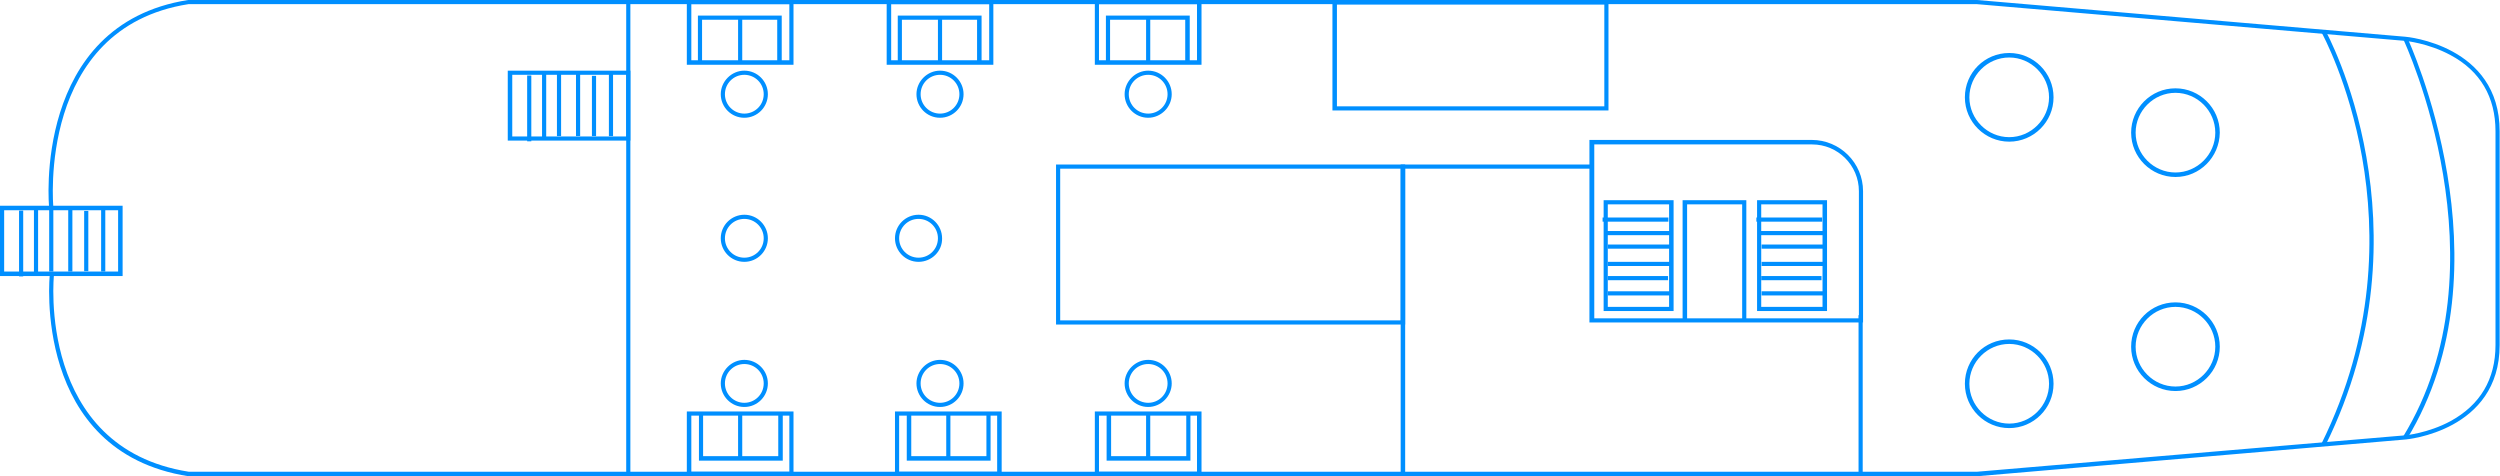 <?xml version="1.0" encoding="utf-8"?>
<!-- Generator: Adobe Illustrator 26.3.1, SVG Export Plug-In . SVG Version: 6.00 Build 0)  -->
<svg version="1.1" id="Layer_1" xmlns="http://www.w3.org/2000/svg" xmlns:xlink="http://www.w3.org/1999/xlink" x="0px" y="0px"
	 viewBox="0 0 721.8 137.5" style="enable-background:new 0 0 721.8 137.5;" xml:space="preserve">
<style type="text/css">
	.st0{fill:#008FFF;}
</style>
<g>
	<g>
		<path class="st0" d="M54.4,137.5c-45.2-7.1-40.1-57.9-40-58.4l1.2,0.1c-0.1,0.5-5,50.1,38.9,57l516.3,0l123.5-10.5
			c0.1,0,6.7-0.6,13.2-4.1c8.6-4.7,13-12.1,13-22V37.9c0-9.9-4.4-17.4-13-22c-6.5-3.5-13.1-4.1-13.1-4.1L570.8,1.2l-516.4,0
			c-43.8,6.9-39,58.2-39,58.7l-1.2,0.1C14.1,59.6,9.3,7.1,54.3,0l516.5,0l123.6,10.6c0.3,0,27.3,2.4,27.3,27.3v61.7
			c0,24.9-27,27.3-27.3,27.3l-123.6,10.6L54.4,137.5z"/>
	</g>
	<g>
		<path class="st0" d="M35.4,79.7H0V59.4h35.4V79.7z M1.2,78.4h32.9V60.7H1.2V78.4z"/>
	</g>
	<g>
		<rect x="5.5" y="60.8" class="st0" width="1.2" height="19"/>
	</g>
	<g>
		<rect x="9.8" y="60.1" class="st0" width="1.2" height="19"/>
	</g>
	<g>
		<rect x="14.2" y="60.1" class="st0" width="1.2" height="18.3"/>
	</g>
	<g>
		<rect x="19.7" y="60.1" class="st0" width="1.2" height="18.3"/>
	</g>
	<g>
		<rect x="24.3" y="60.9" class="st0" width="1.2" height="17.4"/>
	</g>
	<g>
		<rect x="29.2" y="60.1" class="st0" width="1.2" height="18.3"/>
	</g>
	<g>
		<path class="st0" d="M182,40.6h-35.4V20.4H182V40.6z M147.9,39.4h32.9V21.6h-32.9V39.4z"/>
	</g>
	<g>
		<rect x="152.2" y="21.8" class="st0" width="1.2" height="19"/>
	</g>
	<g>
		<rect x="156.5" y="21" class="st0" width="1.2" height="19"/>
	</g>
	<g>
		<rect x="160.8" y="21" class="st0" width="1.2" height="18.3"/>
	</g>
	<g>
		<rect x="166.3" y="21" class="st0" width="1.2" height="18.3"/>
	</g>
	<g>
		<rect x="170.9" y="21.9" class="st0" width="1.2" height="17.4"/>
	</g>
	<g>
		<rect x="175.8" y="21" class="st0" width="1.2" height="18.3"/>
	</g>
	<g>
		<path class="st0" d="M483.2,89.8h-20.2V57.8h20.2V89.8z M464.2,88.6h17.7V59h-17.7V88.6z"/>
	</g>
	<g>
		<rect x="462.7" y="62.8" class="st0" width="19" height="1.2"/>
	</g>
	<g>
		<rect x="463.5" y="66.7" class="st0" width="19" height="1.2"/>
	</g>
	<g>
		<rect x="464.2" y="70.6" class="st0" width="18.3" height="1.2"/>
	</g>
	<g>
		<rect x="464.2" y="75.6" class="st0" width="18.3" height="1.2"/>
	</g>
	<g>
		<rect x="464.2" y="79.7" class="st0" width="17.4" height="1.2"/>
	</g>
	<g>
		<rect x="464.2" y="84.1" class="st0" width="18.3" height="1.2"/>
	</g>
	<g>
		<path class="st0" d="M527.5,89.8h-20.2V57.8h20.2V89.8z M508.5,88.6h17.7V59h-17.7V88.6z"/>
	</g>
	<g>
		<rect x="507.1" y="62.8" class="st0" width="19" height="1.2"/>
	</g>
	<g>
		<rect x="507.8" y="66.7" class="st0" width="19" height="1.2"/>
	</g>
	<g>
		<rect x="508.6" y="70.6" class="st0" width="18.3" height="1.2"/>
	</g>
	<g>
		<rect x="508.6" y="75.6" class="st0" width="18.3" height="1.2"/>
	</g>
	<g>
		<rect x="508.5" y="79.7" class="st0" width="17.4" height="1.2"/>
	</g>
	<g>
		<rect x="508.6" y="84.1" class="st0" width="18.3" height="1.2"/>
	</g>
	<g>
		<rect x="180.8" y="0.6" class="st0" width="1.2" height="136.2"/>
	</g>
	<g>
		<path class="st0" d="M405.7,93.7H304.9V47.5h100.8V93.7z M306.1,92.5h98.3V48.7h-98.3V92.5z"/>
	</g>
	<g>
		<path class="st0" d="M464.4,31.9h-79.7V0h79.7V31.9z M386,30.7h77.2V1.3H386V30.7z"/>
	</g>
	<g>
		<polygon class="st0" points="405.7,136.9 404.4,136.9 404.4,47.5 459.5,47.5 459.5,48.7 405.7,48.7 		"/>
	</g>
	<g>
		<path class="st0" d="M537.9,93.1h-79V40.4h64.2c8.1,0,14.8,6.6,14.8,14.8V93.1z M460.2,91.9h76.5V55.2c0-7.5-6.1-13.5-13.5-13.5
			h-62.9V91.9z"/>
	</g>
	<g>
		<rect x="536.6" y="91" class="st0" width="1.2" height="45.9"/>
	</g>
	<g>
		<polygon class="st0" points="504.2,92.5 503,92.5 503,59 487.1,59 487.1,92.5 485.8,92.5 485.8,57.8 504.2,57.8 		"/>
	</g>
	<g>
		<path class="st0" d="M214.9,34c-3.8,0-6.8-3.1-6.8-6.8s3.1-6.8,6.8-6.8c3.8,0,6.8,3.1,6.8,6.8S218.7,34,214.9,34z M214.9,21.6
			c-3.1,0-5.6,2.5-5.6,5.6c0,3.1,2.5,5.6,5.6,5.6c3.1,0,5.6-2.5,5.6-5.6C220.5,24.1,218,21.6,214.9,21.6z"/>
	</g>
	<g>
		<path class="st0" d="M214.9,75.6c-3.8,0-6.8-3.1-6.8-6.8c0-3.8,3.1-6.8,6.8-6.8c3.8,0,6.8,3.1,6.8,6.8
			C221.7,72.5,218.7,75.6,214.9,75.6z M214.9,63.2c-3.1,0-5.6,2.5-5.6,5.6c0,3.1,2.5,5.6,5.6,5.6c3.1,0,5.6-2.5,5.6-5.6
			C220.5,65.7,218,63.2,214.9,63.2z"/>
	</g>
	<g>
		<path class="st0" d="M214.9,117.5c-3.8,0-6.8-3.1-6.8-6.8s3.1-6.8,6.8-6.8c3.8,0,6.8,3.1,6.8,6.8S218.7,117.5,214.9,117.5z
			 M214.9,105.1c-3.1,0-5.6,2.5-5.6,5.6c0,3.1,2.5,5.6,5.6,5.6c3.1,0,5.6-2.5,5.6-5.6C220.5,107.6,218,105.1,214.9,105.1z"/>
	</g>
	<g>
		<path class="st0" d="M271.4,34c-3.8,0-6.8-3.1-6.8-6.8s3.1-6.8,6.8-6.8c3.8,0,6.8,3.1,6.8,6.8S275.2,34,271.4,34z M271.4,21.6
			c-3.1,0-5.6,2.5-5.6,5.6c0,3.1,2.5,5.6,5.6,5.6c3.1,0,5.6-2.5,5.6-5.6C277,24.1,274.5,21.6,271.4,21.6z"/>
	</g>
	<g>
		<path class="st0" d="M265.2,75.6c-3.8,0-6.8-3.1-6.8-6.8c0-3.8,3.1-6.8,6.8-6.8c3.8,0,6.8,3.1,6.8,6.8
			C272.1,72.5,269,75.6,265.2,75.6z M265.2,63.2c-3.1,0-5.6,2.5-5.6,5.6c0,3.1,2.5,5.6,5.6,5.6c3.1,0,5.6-2.5,5.6-5.6
			C270.8,65.7,268.3,63.2,265.2,63.2z"/>
	</g>
	<g>
		<path class="st0" d="M271.4,117.5c-3.8,0-6.8-3.1-6.8-6.8s3.1-6.8,6.8-6.8c3.8,0,6.8,3.1,6.8,6.8S275.2,117.5,271.4,117.5z
			 M271.4,105.1c-3.1,0-5.6,2.5-5.6,5.6c0,3.1,2.5,5.6,5.6,5.6c3.1,0,5.6-2.5,5.6-5.6C277,107.6,274.5,105.1,271.4,105.1z"/>
	</g>
	<g>
		<path class="st0" d="M331.5,34c-3.8,0-6.8-3.1-6.8-6.8s3.1-6.8,6.8-6.8c3.8,0,6.8,3.1,6.8,6.8S335.2,34,331.5,34z M331.5,21.6
			c-3.1,0-5.6,2.5-5.6,5.6c0,3.1,2.5,5.6,5.6,5.6c3.1,0,5.6-2.5,5.6-5.6C337.1,24.1,334.6,21.6,331.5,21.6z"/>
	</g>
	<g>
		<path class="st0" d="M331.5,117.5c-3.8,0-6.8-3.1-6.8-6.8s3.1-6.8,6.8-6.8c3.8,0,6.8,3.1,6.8,6.8S335.2,117.5,331.5,117.5z
			 M331.5,105.1c-3.1,0-5.6,2.5-5.6,5.6c0,3.1,2.5,5.6,5.6,5.6c3.1,0,5.6-2.5,5.6-5.6C337.1,107.6,334.6,105.1,331.5,105.1z"/>
	</g>
	<g>
		<path class="st0" d="M229.1,18.7h-30.8V0h30.8V18.7z M199.6,17.4h28.3V1.2h-28.3V17.4z"/>
	</g>
	<g>
		<polygon class="st0" points="225.7,18 224.4,18 224.4,5.7 202.7,5.7 202.7,18 201.5,18 201.5,4.5 225.7,4.5 		"/>
	</g>
	<g>
		<rect x="213.1" y="5.1" class="st0" width="1.2" height="12.9"/>
	</g>
	<g>
		<path class="st0" d="M286.8,18.7H256V0h30.8V18.7z M257.3,17.4h28.3V1.2h-28.3V17.4z"/>
	</g>
	<g>
		<polygon class="st0" points="283.4,18 282.1,18 282.1,5.7 260.4,5.7 260.4,18 259.2,18 259.2,4.5 283.4,4.5 		"/>
	</g>
	<g>
		<rect x="270.8" y="5.1" class="st0" width="1.2" height="12.9"/>
	</g>
	<g>
		<path class="st0" d="M346.9,18.7h-30.8V0h30.8V18.7z M317.3,17.4h28.3V1.2h-28.3V17.4z"/>
	</g>
	<g>
		<polygon class="st0" points="343.5,18 342.2,18 342.2,5.7 320.5,5.7 320.5,18 319.3,18 319.3,4.5 343.5,4.5 		"/>
	</g>
	<g>
		<rect x="330.9" y="5.1" class="st0" width="1.2" height="12.9"/>
	</g>
	<g>
		<path class="st0" d="M346.9,137.5h-30.8v-18.7h30.8V137.5z M317.3,136.2h28.3v-16.2h-28.3V136.2z"/>
	</g>
	<g>
		<polygon class="st0" points="343.7,133 319.5,133 319.5,119.4 320.8,119.4 320.8,131.7 342.5,131.7 342.5,119.4 343.7,119.4 		"/>
	</g>
	<g>
		<rect x="330.9" y="119.4" class="st0" width="1.2" height="12.9"/>
	</g>
	<g>
		<path class="st0" d="M289.2,137.5h-30.8v-18.7h30.8V137.5z M259.6,136.2h28.3v-16.2h-28.3V136.2z"/>
	</g>
	<g>
		<polygon class="st0" points="286,133 261.8,133 261.8,119.4 263.1,119.4 263.1,131.7 284.8,131.7 284.8,119.4 286,119.4 		"/>
	</g>
	<g>
		<rect x="273.2" y="119.4" class="st0" width="1.2" height="12.9"/>
	</g>
	<g>
		<path class="st0" d="M229.1,137.5h-30.8v-18.7h30.8V137.5z M199.6,136.2h28.3v-16.2h-28.3V136.2z"/>
	</g>
	<g>
		<polygon class="st0" points="226,133 201.8,133 201.8,119.4 203,119.4 203,131.7 224.7,131.7 224.7,119.4 226,119.4 		"/>
	</g>
	<g>
		<rect x="213.1" y="119.4" class="st0" width="1.2" height="12.9"/>
	</g>
	<g>
		<path class="st0" d="M580.1,40.9c-7,0-12.8-5.7-12.8-12.8s5.7-12.8,12.8-12.8c7,0,12.8,5.7,12.8,12.8S587.1,40.9,580.1,40.9z
			 M580.1,16.6c-6.3,0-11.5,5.2-11.5,11.5s5.2,11.5,11.5,11.5c6.3,0,11.5-5.2,11.5-11.5S586.4,16.6,580.1,16.6z"/>
	</g>
	<g>
		<path class="st0" d="M628.1,51.1c-7,0-12.8-5.7-12.8-12.8c0-7,5.7-12.8,12.8-12.8c7,0,12.8,5.7,12.8,12.8
			C640.8,45.4,635.1,51.1,628.1,51.1z M628.1,26.8c-6.3,0-11.5,5.2-11.5,11.5s5.2,11.5,11.5,11.5c6.3,0,11.5-5.2,11.5-11.5
			S634.4,26.8,628.1,26.8z"/>
	</g>
	<g>
		<path class="st0" d="M628.1,112.9c-7,0-12.8-5.7-12.8-12.8s5.7-12.8,12.8-12.8c7,0,12.8,5.7,12.8,12.8S635.1,112.9,628.1,112.9z
			 M628.1,88.6c-6.3,0-11.5,5.2-11.5,11.5s5.2,11.5,11.5,11.5c6.3,0,11.5-5.2,11.5-11.5S634.4,88.6,628.1,88.6z"/>
	</g>
	<g>
		<path class="st0" d="M580.1,123.6c-7,0-12.8-5.7-12.8-12.8s5.7-12.8,12.8-12.8c7,0,12.8,5.7,12.8,12.8S587.1,123.6,580.1,123.6z
			 M580.1,99.3c-6.3,0-11.5,5.2-11.5,11.5s5.2,11.5,11.5,11.5c6.3,0,11.5-5.2,11.5-11.5S586.4,99.3,580.1,99.3z"/>
	</g>
	<g>
		<path class="st0" d="M671.4,128.6l-1.1-0.6c30.9-62.5,0.3-118,0-118.6l1.1-0.6C671.7,9.4,702.6,65.5,671.4,128.6z"/>
	</g>
	<g>
		<path class="st0" d="M694.9,126.8l-1.1-0.7c30.4-49.6,0.4-114.1,0.1-114.7l1.1-0.6C695.3,11.5,725.6,76.6,694.9,126.8z"/>
	</g>
</g>
</svg>
